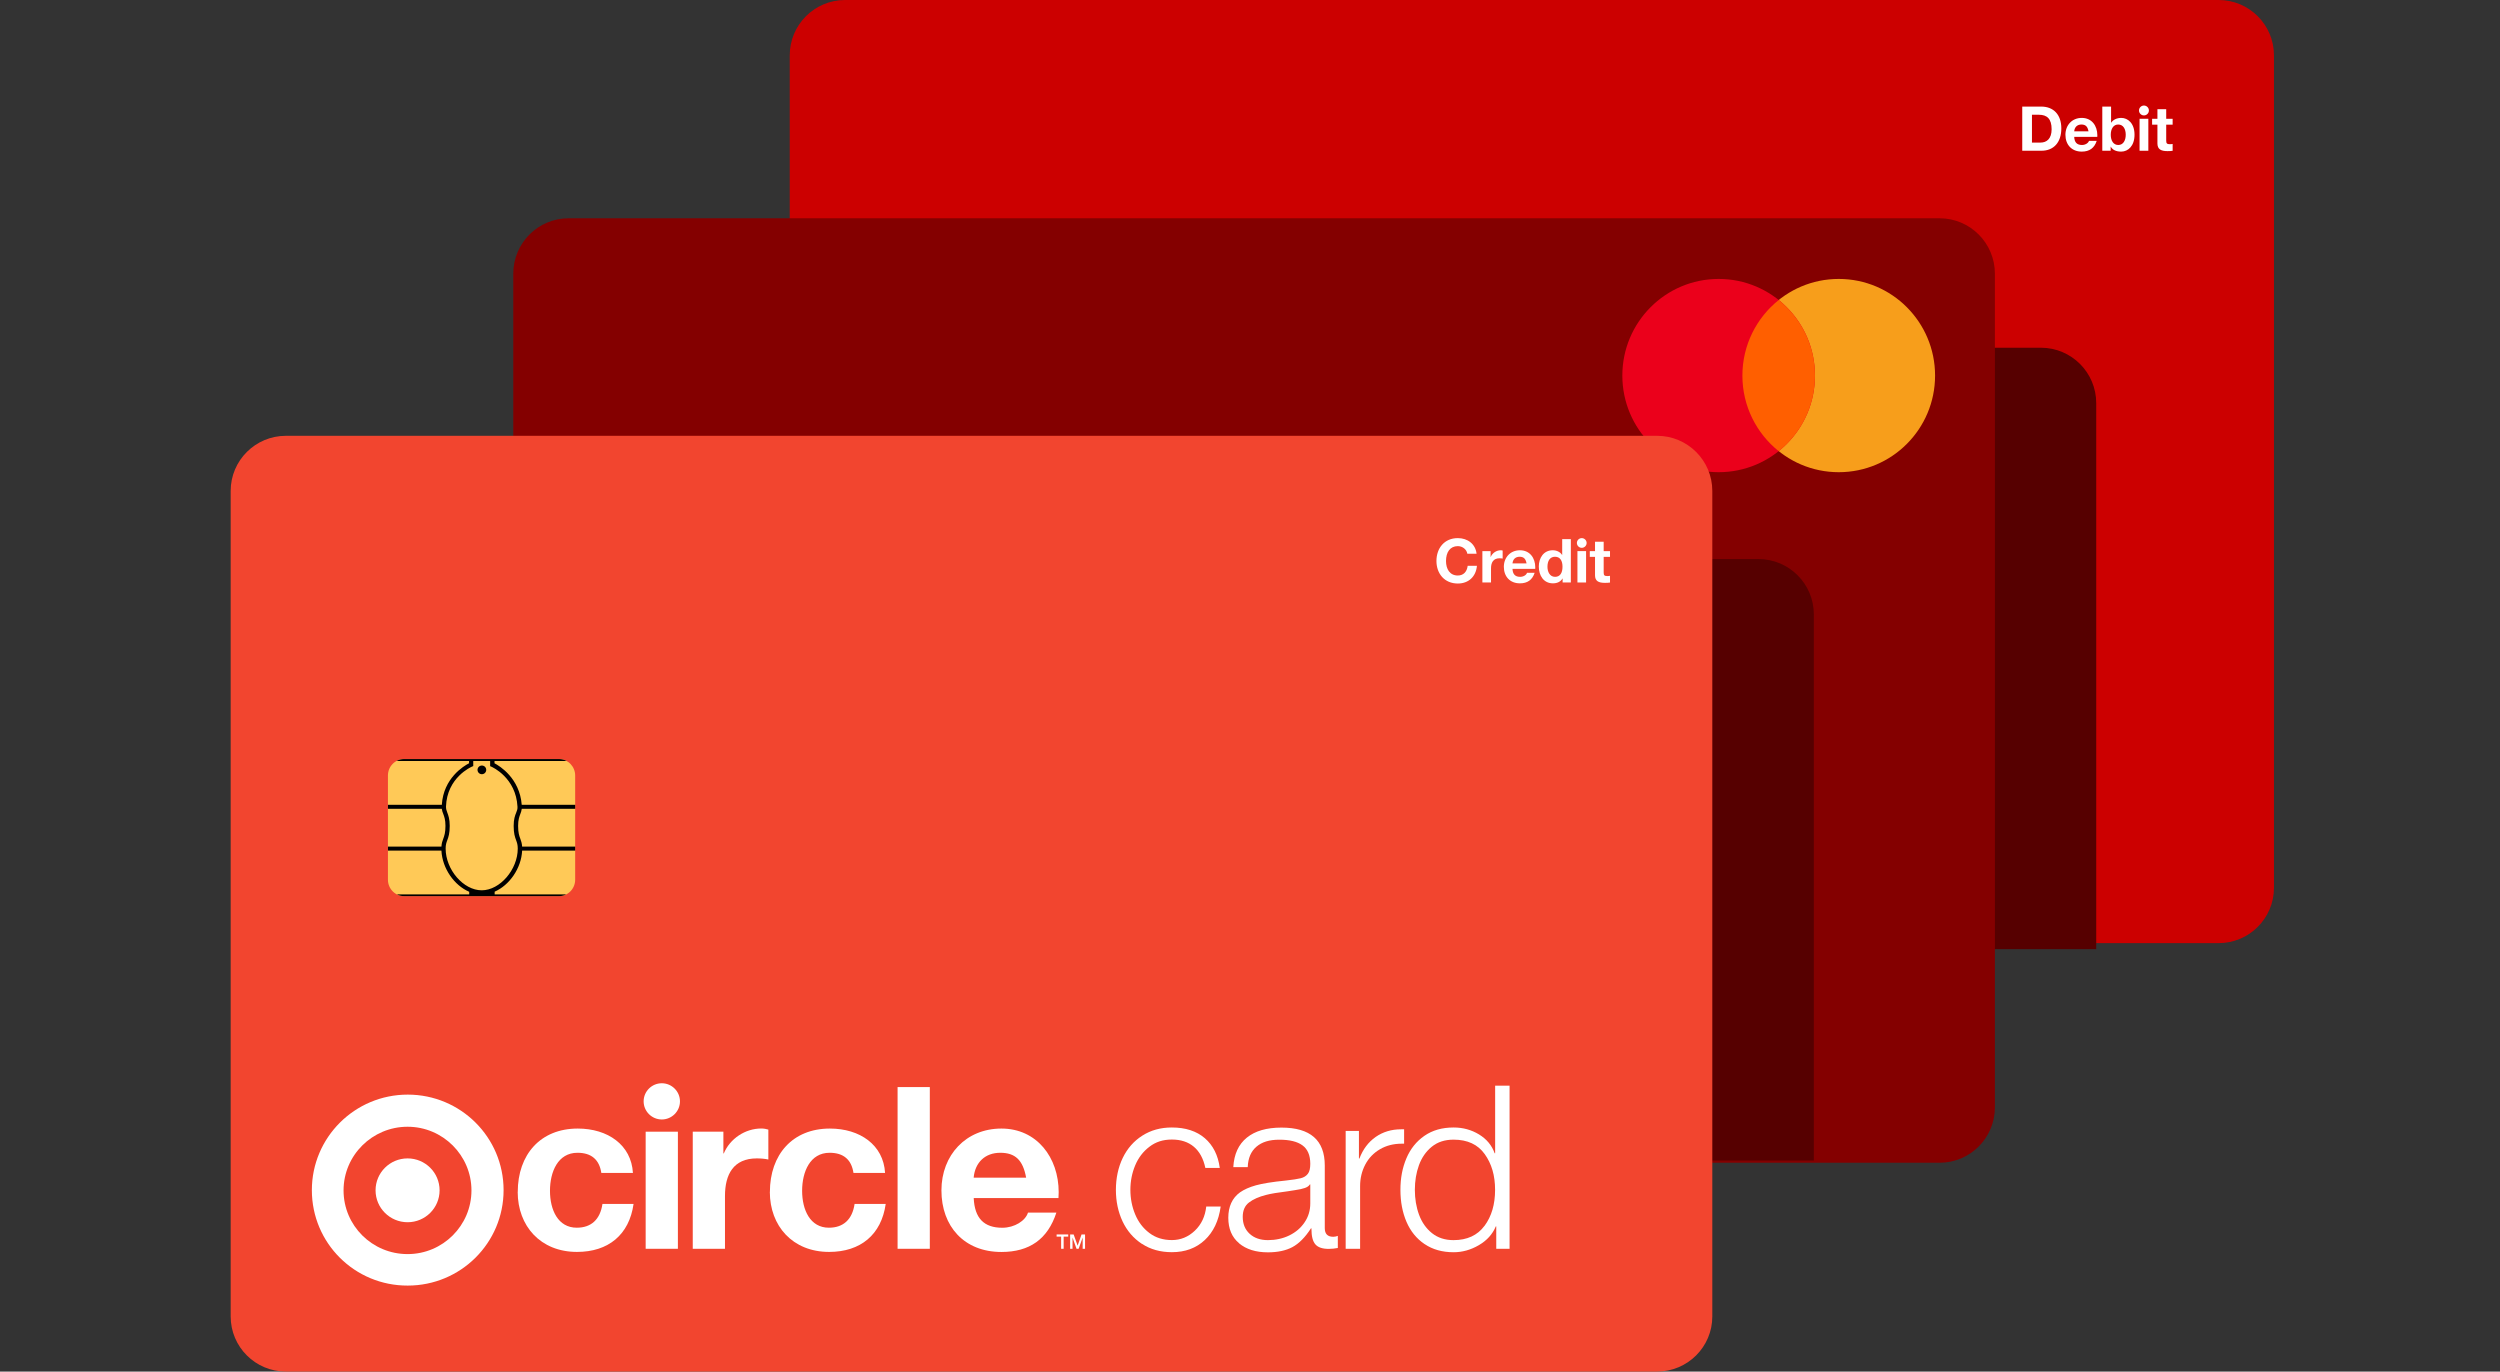 <svg width="401" height="220" viewBox="0 0 401 220" fill="none" xmlns="http://www.w3.org/2000/svg">
<rect x="0" y="0" width="401" height="220" fill="#333333" stroke="none"/>
<g clip-path="url(#clip0_5807_278848)">
<path d="M355.861 0H135.556C130.651 0 126.674 3.977 126.674 8.883V142.396C126.674 147.301 130.651 151.278 135.556 151.278H355.861C360.767 151.278 364.744 147.301 364.744 142.396V8.883C364.744 3.977 360.767 0 355.861 0Z" fill="#CC0000"/>
<path d="M195 104.156C193.471 104.156 192.226 105.401 192.226 106.93C192.226 108.452 193.471 109.705 195 109.705C196.53 109.705 197.775 108.452 197.775 106.93C197.775 105.409 196.53 104.156 195 104.156Z" fill="white"/>
<path d="M197.457 111.576H192.535V129.517H197.457V111.576Z" fill="white"/>
<path d="M161.063 120.559C161.063 117.858 158.874 115.669 156.173 115.669C153.472 115.669 151.283 117.858 151.283 120.559C151.283 123.26 153.472 125.449 156.173 125.449C158.874 125.449 161.063 123.26 161.063 120.559Z" fill="white"/>
<path d="M156.198 105.896C148.102 105.896 141.553 112.462 141.553 120.533C141.553 128.653 148.102 135.179 156.198 135.154C164.286 135.154 170.835 128.621 170.835 120.533C170.835 112.446 164.294 105.896 156.198 105.896ZM165.929 120.574C165.929 125.944 161.568 130.33 156.174 130.33C150.779 130.33 146.394 125.968 146.394 120.574C146.394 115.18 150.796 110.819 156.174 110.819C161.552 110.819 165.929 115.204 165.929 120.574Z" fill="white"/>
<path d="M173 120.811C173 115.083 176.466 111.096 182.161 111.096C186.742 111.096 190.346 113.594 190.59 117.898H185.766C185.456 115.848 184.236 114.806 182.121 114.806C179.135 114.806 177.922 117.719 177.922 120.632C177.922 123.545 179.135 126.287 182.015 126.287C184.203 126.287 185.587 125.042 185.936 122.642H190.688C190.029 127.361 186.84 129.997 182.047 129.997C176.458 129.997 172.992 126.01 172.992 120.803L173 120.811Z" fill="white"/>
<path d="M199.728 111.575H204.406V114.903H204.471C205.407 112.649 207.734 111.087 210.199 111.087C210.644 111.087 210.967 111.175 211.206 111.24C211.229 111.246 211.251 111.252 211.273 111.258V115.839C210.785 115.733 210.199 115.668 209.507 115.668C205.936 115.668 204.65 118.133 204.65 121.429V129.516H199.728V111.575Z" fill="white"/>
<path d="M220.671 111.096C214.975 111.096 211.509 115.083 211.509 120.811L211.501 120.803C211.501 126.01 214.967 129.997 220.557 129.997C225.349 129.997 228.538 127.361 229.197 122.642H224.446C224.096 125.042 222.713 126.287 220.524 126.287C217.644 126.287 216.432 123.545 216.432 120.632C216.432 117.719 217.644 114.806 220.63 114.806C222.745 114.806 223.966 115.848 224.275 117.898H229.1C228.856 113.594 225.251 111.096 220.671 111.096Z" fill="white"/>
<path d="M235.933 104.741H231.011V129.516H235.933V104.741Z" fill="white"/>
<path d="M246.87 111.096C241.459 111.096 237.708 115.156 237.708 120.567C237.708 126.083 241.182 130.005 246.87 130.005C251.174 130.005 253.948 128.028 255.266 123.968H250.93C250.547 125.221 248.879 126.295 247.008 126.295C244.201 126.295 242.777 124.83 242.639 121.747H255.584L255.616 120.844C255.616 115.539 252.28 111.096 246.87 111.096ZM246.691 114.806C248.977 114.806 250.157 115.913 250.645 118.622H242.631C242.842 116.263 244.404 114.806 246.691 114.806Z" fill="white"/>
<path d="M257.073 127.32V127.653H256.373V129.516H255.991V127.653H255.299V127.32H257.073Z" fill="white"/>
<path d="M258.512 129.036L257.902 127.32H257.365V129.516H257.731V127.824H257.739L258.341 129.516H258.659L259.269 127.824H259.277V129.516H259.643V127.32H259.106L258.512 129.036Z" fill="white"/>
<path d="M268.333 128.768C267.039 127.914 266.055 126.766 265.371 125.318C264.696 123.87 264.354 122.259 264.354 120.485C264.354 118.711 264.704 117.035 265.404 115.587C266.103 114.139 267.104 113 268.398 112.178C269.692 111.348 271.189 110.933 272.897 110.933C274.996 110.933 276.681 111.486 277.942 112.577C279.203 113.675 279.96 115.188 280.22 117.125H278.015C277.714 115.701 277.128 114.619 276.266 113.886C275.403 113.154 274.28 112.78 272.905 112.78C271.53 112.78 270.432 113.146 269.472 113.886C268.512 114.619 267.788 115.571 267.299 116.742C266.811 117.914 266.567 119.159 266.567 120.485C266.567 121.811 266.811 123.072 267.299 124.244C267.788 125.424 268.512 126.376 269.472 127.1C270.424 127.824 271.571 128.182 272.905 128.182C274.24 128.182 275.403 127.702 276.404 126.75C277.405 125.798 277.991 124.553 278.153 123.04H280.358C280.057 125.237 279.244 126.945 277.926 128.182C276.607 129.419 274.931 130.037 272.905 130.037C271.156 130.037 269.635 129.614 268.341 128.76L268.333 128.768Z" fill="white"/>
<path d="M281.521 124.756C281.521 123.072 282.115 121.738 283.303 120.875C283.93 120.436 284.743 120.07 285.736 119.793C286.729 119.517 288.25 119.264 290.3 119.061C291.35 118.947 292.107 118.825 292.579 118.711C293.042 118.597 293.408 118.369 293.661 118.044C293.921 117.718 294.043 117.206 294.043 116.506C294.043 115.196 293.644 114.252 292.855 113.675C292.066 113.089 290.886 112.804 289.324 112.804C287.762 112.804 286.663 113.162 285.825 113.87C284.987 114.586 284.54 115.627 284.491 117.002H282.286C282.4 115.017 283.092 113.512 284.353 112.487C285.614 111.462 287.371 110.949 289.641 110.949C294.051 110.949 296.256 112.885 296.256 116.758V126.351C296.256 127.238 296.687 127.677 297.55 127.677C297.786 127.677 298.014 127.628 298.25 127.539V129.394C297.786 129.484 297.314 129.532 296.85 129.532C295.89 129.532 295.215 129.296 294.816 128.833C294.417 128.369 294.222 127.588 294.222 126.489V126.384H294.149C293.262 127.759 292.318 128.719 291.317 129.256C290.317 129.793 289.064 130.061 287.575 130.061C285.728 130.061 284.263 129.597 283.165 128.678V128.662C282.066 127.742 281.521 126.441 281.521 124.756ZM293.173 125.464C293.758 124.602 294.043 123.633 294.043 122.559V119.655H293.978C293.84 119.891 293.587 120.07 293.221 120.2C292.855 120.33 292.351 120.436 291.7 120.534L290.618 120.704C289.104 120.892 287.99 121.079 287.29 121.266C286.192 121.542 285.321 121.933 284.686 122.421C284.044 122.909 283.726 123.65 283.726 124.626C283.726 125.7 284.076 126.563 284.776 127.213C285.476 127.864 286.411 128.19 287.575 128.19C288.738 128.19 289.853 127.954 290.829 127.474C291.814 126.994 292.595 126.327 293.173 125.464Z" fill="white"/>
<path d="M299.447 111.462H301.473V115.693H301.547C302.083 114.269 302.913 113.17 304.028 112.381C305.151 111.6 306.445 111.21 307.917 111.21H308.373V113.415H308.023C306.762 113.415 305.647 113.699 304.679 114.269C303.711 114.838 302.962 115.619 302.442 116.612C301.921 117.605 301.652 118.711 301.652 119.924V129.516H299.447V111.462Z" fill="white"/>
<path d="M308.737 125.391C308.119 123.943 307.81 122.308 307.81 120.493C307.81 118.679 308.111 117.108 308.721 115.66C309.331 114.212 310.243 113.065 311.471 112.21C312.7 111.356 314.181 110.933 315.938 110.933C317.362 110.933 318.656 111.291 319.819 111.999C320.983 112.715 321.78 113.675 322.203 114.887H322.276V104.53H324.481V129.516H322.447V126.091H322.374C321.886 127.279 321.023 128.239 319.787 128.963C318.55 129.687 317.264 130.045 315.938 130.045C314.213 130.045 312.732 129.63 311.512 128.8H311.504C310.275 127.97 309.356 126.831 308.737 125.391ZM322.268 120.493C322.268 118.28 321.739 116.498 320.69 115.017C319.64 113.537 318.054 112.796 315.93 112.796C314.596 112.796 313.489 113.154 312.602 113.878C311.715 114.602 311.064 115.546 310.641 116.71C310.218 117.873 310.015 119.134 310.015 120.493C310.015 121.852 310.226 123.146 310.658 124.309C311.089 125.473 311.748 126.416 312.635 127.124C313.522 127.832 314.62 128.19 315.922 128.19C317.997 128.19 319.575 127.458 320.649 126.001H320.657C321.731 124.545 322.268 122.706 322.268 120.493Z" fill="white"/>
<path d="M180.283 50.155H156.679C154.518 50.155 152.766 51.907 152.766 54.068V69.98C152.766 72.141 154.518 73.893 156.679 73.893H180.283C182.444 73.893 184.196 72.141 184.196 69.98V54.068C184.196 51.907 182.444 50.155 180.283 50.155Z" fill="#FFC957"/>
<path d="M180.283 50.157C181.094 50.158 181.847 50.404 182.472 50.826H170.61V51.21C171.491 51.673 174.817 53.719 175.169 58.182H184.196V58.851H175.177C175.14 59.186 175.04 59.456 174.93 59.742C174.762 60.199 174.565 60.7 174.564 61.719C174.564 62.875 174.747 63.392 174.93 63.879C175.059 64.242 175.199 64.627 175.237 65.203H184.196V65.872H175.24C175.095 68.88 173.1 71.703 170.624 72.782V73.231H182.465C181.842 73.65 181.091 73.896 180.283 73.896H156.679C155.871 73.896 155.12 73.65 154.496 73.231H166.365V72.794C163.877 71.723 161.869 68.891 161.723 65.872H152.766V65.204H161.725C161.76 64.631 161.891 64.255 162.033 63.879C162.216 63.377 162.398 62.859 162.398 61.719C162.398 60.685 162.2 60.183 162.033 59.727C161.923 59.452 161.823 59.185 161.786 58.851H152.766V58.182H161.789C162.071 53.705 165.457 51.673 166.353 51.21V50.826H154.489C155.114 50.404 155.868 50.157 156.679 50.157H180.283ZM167.052 51.682L166.839 51.774C166.668 51.851 162.657 53.616 162.489 58.48C162.489 58.875 162.565 59.134 162.702 59.484C162.885 59.97 163.113 60.564 163.113 61.735C163.113 63.012 162.9 63.606 162.702 64.138C162.55 64.548 162.429 64.898 162.429 65.536C162.429 69.08 165.409 72.548 168.466 72.548C171.523 72.548 174.504 69.065 174.504 65.536C174.504 64.898 174.382 64.548 174.23 64.138C174.033 63.606 173.819 62.997 173.819 61.735C173.819 60.579 174.047 59.986 174.245 59.499C174.382 59.15 174.488 58.891 174.458 58.495C174.2 53.632 170.265 51.866 170.094 51.788L169.881 51.697V50.826H167.052V51.682ZM168.493 51.59C168.896 51.59 169.222 51.917 169.223 52.32C169.223 52.722 168.896 53.05 168.493 53.05C168.09 53.05 167.763 52.723 167.763 52.32C167.763 51.917 168.09 51.59 168.493 51.59Z" fill="black"/>
<path d="M343.889 18.515C343.453 18.515 343.096 18.158 343.096 17.722C343.096 17.285 343.453 16.928 343.889 16.928C344.326 16.928 344.683 17.285 344.683 17.722C344.683 18.158 344.326 18.515 343.889 18.515Z" fill="white"/>
<path d="M343.185 24.179V19.051H344.594V24.179H343.185Z" fill="white"/>
<path d="M347.658 24.239C346.577 24.239 346.051 23.911 346.051 22.999V19.993H345.198V19.051H346.051V17.513H347.46V19.051H348.491V19.993H347.46V22.532C347.46 23.009 347.579 23.128 348.055 23.128C348.213 23.128 348.372 23.118 348.491 23.088V24.189C348.253 24.229 347.936 24.239 347.658 24.239Z" fill="white"/>
<path d="M338.567 23.524C338.845 24.04 339.42 24.318 340.244 24.318C341.355 24.318 342.377 23.405 342.377 21.61C342.377 19.745 341.285 18.912 340.254 18.912C339.53 18.912 338.944 19.209 338.637 19.676H338.617V17.096H337.208V24.179H338.548V23.524H338.567ZM340.968 21.62C340.968 22.532 340.561 23.257 339.768 23.257C338.994 23.257 338.567 22.562 338.567 21.62C338.567 20.677 338.984 19.973 339.758 19.973C340.581 19.973 340.968 20.707 340.968 21.62Z" fill="white"/>
<path d="M333.913 24.318C332.286 24.318 331.294 23.197 331.294 21.62C331.294 20.072 332.366 18.912 333.913 18.912C335.53 18.912 336.413 20.181 336.413 21.699L336.403 21.957H332.703C332.743 22.84 333.149 23.256 333.953 23.256C334.489 23.256 334.965 22.949 335.074 22.592H336.314C335.937 23.752 335.143 24.318 333.913 24.318ZM332.703 21.064H334.994C334.856 20.291 334.518 19.973 333.864 19.973C333.179 19.973 332.763 20.39 332.703 21.064Z" fill="white"/>
<path d="M324.368 17.096V24.179H327.443C329.427 24.179 330.637 22.83 330.637 20.598C330.637 18.366 329.368 17.096 327.404 17.096H324.368ZM327.304 22.87H325.926V18.406H327.037C328.336 18.406 329.08 19.051 329.08 20.737C329.08 22.265 328.276 22.87 327.304 22.87Z" fill="white"/>
<path d="M327.352 55.774C332.257 55.774 336.234 59.751 336.234 64.657V152.245H125.889C120.983 152.245 117.006 148.268 117.006 143.362V55.774H327.352Z" fill="#560000"/>
<path d="M311.115 35.012H91.195C86.298 35.012 82.328 38.995 82.328 43.907V177.609C82.328 182.521 86.298 186.504 91.195 186.504H311.115C316.012 186.504 319.982 182.521 319.982 177.609V43.907C319.982 38.995 316.012 35.012 311.115 35.012Z" fill="#840000"/>
<path d="M111.786 141.066C119.865 141.066 126.394 147.623 126.394 155.719C126.394 163.816 119.857 170.356 111.786 170.356C103.707 170.38 97.171 163.848 97.171 155.719C97.171 147.639 103.707 141.066 111.786 141.066ZM111.762 145.994C106.395 145.994 102.002 150.36 102.002 155.76C102.002 161.161 106.379 165.526 111.762 165.526C117.145 165.526 121.497 161.136 121.497 155.76C121.497 150.385 117.129 145.994 111.762 145.994ZM111.764 150.848C114.459 150.849 116.643 153.04 116.644 155.744C116.644 158.448 114.459 160.639 111.764 160.639C109.068 160.639 106.884 158.448 106.884 155.744C106.884 153.04 109.068 150.848 111.764 150.848Z" fill="#F2452F"/>
<path d="M150.512 139.314C148.985 139.314 147.743 140.561 147.743 142.092C147.743 143.615 148.985 144.87 150.512 144.87C152.038 144.87 153.28 143.615 153.28 142.092C153.28 140.569 152.038 139.314 150.512 139.314Z" fill="white"/>
<path d="M152.964 146.743H148.051V164.703H152.964V146.743Z" fill="white"/>
<path d="M137.701 146.262C132.017 146.262 128.558 150.254 128.558 155.988L128.55 155.98C128.55 161.193 132.009 165.184 137.587 165.184C142.369 165.184 145.552 162.545 146.21 157.821H141.468C141.119 160.224 139.739 161.47 137.555 161.47C134.68 161.47 133.47 158.725 133.47 155.809C133.47 152.893 134.68 149.977 137.66 149.977C139.771 149.977 140.989 151.019 141.298 153.072H146.113C145.869 148.763 142.272 146.262 137.701 146.262Z" fill="white"/>
<path d="M155.231 146.742H159.899V150.074H159.964C160.898 147.817 163.22 146.254 165.681 146.254C166.125 146.254 166.447 146.342 166.685 146.406L166.752 146.425V151.01C166.265 150.904 165.681 150.839 164.99 150.839C161.426 150.839 160.143 153.307 160.143 156.606V164.703H155.231V146.742Z" fill="white"/>
<path d="M176.132 146.263C170.449 146.263 166.99 150.254 166.99 155.988L166.982 155.98C166.982 161.193 170.44 165.184 176.019 165.184C180.801 165.184 183.984 162.545 184.642 157.821H179.9C179.551 160.224 178.17 161.47 175.986 161.47C173.112 161.47 171.902 158.725 171.902 155.809C171.902 152.893 173.112 149.977 176.092 149.977C178.203 149.977 179.421 151.019 179.729 153.072H184.544C184.301 148.763 180.704 146.263 176.132 146.263Z" fill="white"/>
<path d="M191.365 139.901H186.452V164.703H191.365V139.901Z" fill="white"/>
<path d="M202.27 146.263C196.87 146.263 193.127 150.327 193.127 155.744C193.127 161.266 196.594 165.192 202.27 165.192C206.565 165.192 209.334 163.213 210.649 159.148H206.322C205.94 160.403 204.276 161.478 202.408 161.478C199.607 161.478 198.186 160.012 198.048 156.925H210.966L210.999 156.021C210.999 150.71 207.67 146.263 202.27 146.263ZM202.091 149.977C204.373 149.977 205.55 151.085 206.037 153.797H198.04C198.251 151.435 199.81 149.977 202.091 149.977Z" fill="white"/>
<path d="M212.458 162.504V162.837H211.76V164.703H211.378V162.837H210.688V162.504H212.458Z" fill="white"/>
<path d="M213.896 164.222L213.287 162.504H212.751V164.703H213.116V163.009H213.124L213.725 164.703H214.042L214.651 163.009H214.659V164.703H215.024V162.504H214.488L213.896 164.222Z" fill="white"/>
<path d="M223.696 163.954C222.405 163.099 221.422 161.95 220.74 160.5C220.066 159.051 219.725 157.438 219.725 155.662C219.725 153.886 220.074 152.209 220.772 150.759C221.471 149.309 222.469 148.168 223.761 147.346C225.052 146.515 226.546 146.1 228.251 146.1C230.346 146.1 232.026 146.653 233.285 147.745C234.543 148.845 235.299 150.36 235.558 152.298H233.358C233.058 150.873 232.473 149.789 231.612 149.056C230.752 148.323 229.631 147.949 228.259 147.949C226.887 147.949 225.79 148.315 224.832 149.056C223.874 149.789 223.152 150.742 222.664 151.915C222.177 153.088 221.934 154.334 221.934 155.662C221.934 156.99 222.177 158.252 222.664 159.425C223.152 160.606 223.874 161.559 224.832 162.284C225.782 163.009 226.927 163.368 228.259 163.368C229.59 163.368 230.752 162.887 231.75 161.934C232.749 160.981 233.334 159.735 233.496 158.22H235.696C235.396 160.419 234.584 162.129 233.269 163.368C231.953 164.606 230.281 165.225 228.259 165.225C226.513 165.225 224.995 164.801 223.704 163.946L223.696 163.954Z" fill="white"/>
<path d="M236.856 159.951C236.856 161.637 237.4 162.941 238.496 163.861V163.877C239.592 164.798 241.054 165.262 242.897 165.262C244.383 165.262 245.633 164.993 246.632 164.456C247.631 163.918 248.572 162.957 249.458 161.58H249.531V161.686C249.531 162.786 249.725 163.568 250.123 164.032C250.521 164.496 251.195 164.732 252.153 164.732C252.616 164.732 253.087 164.684 253.55 164.594V162.737C253.314 162.826 253.087 162.875 252.852 162.875C251.991 162.875 251.56 162.436 251.56 161.548V151.944C251.56 148.067 249.36 146.129 244.959 146.129C242.694 146.129 240.94 146.642 239.681 147.668C238.423 148.694 237.733 150.201 237.619 152.189H239.819C239.868 150.812 240.315 149.77 241.151 149.053C241.987 148.344 243.084 147.986 244.643 147.986C246.202 147.986 247.379 148.271 248.166 148.857C248.954 149.436 249.352 150.38 249.352 151.692C249.352 152.392 249.23 152.906 248.97 153.231C248.719 153.557 248.353 153.785 247.89 153.899C247.419 154.013 246.664 154.135 245.617 154.249C243.571 154.453 242.052 154.706 241.062 154.983C240.071 155.26 239.259 155.626 238.634 156.066C237.449 156.929 236.856 158.265 236.856 159.951ZM248.483 160.66C247.907 161.523 247.127 162.191 246.145 162.672C245.17 163.152 244.058 163.389 242.897 163.389C241.736 163.389 240.802 163.063 240.104 162.411C239.405 161.759 239.056 160.896 239.056 159.821C239.056 158.843 239.373 158.102 240.014 157.613C240.648 157.125 241.517 156.734 242.613 156.457C243.311 156.27 244.423 156.082 245.934 155.895L247.013 155.724C247.663 155.626 248.166 155.52 248.532 155.39C248.897 155.26 249.149 155.08 249.287 154.844H249.352V157.752C249.352 158.827 249.068 159.796 248.483 160.66Z" fill="white"/>
<path d="M254.746 146.63H256.767V150.865H256.84C257.376 149.44 258.205 148.34 259.317 147.55C260.438 146.768 261.729 146.377 263.198 146.377H263.653V148.585H263.304C262.045 148.585 260.933 148.87 259.967 149.44C259 150.01 258.253 150.792 257.734 151.786C257.214 152.779 256.946 153.887 256.946 155.101V164.704H254.746V146.63Z" fill="white"/>
<path d="M264.017 160.574C264.634 162.015 265.551 163.156 266.777 163.987H266.785C268.003 164.817 269.481 165.233 271.202 165.233C272.526 165.233 273.809 164.874 275.043 164.15C276.277 163.425 277.138 162.463 277.625 161.274H277.698V164.703H279.728V139.689H277.528V150.058H277.455C277.032 148.845 276.237 147.883 275.076 147.167C273.914 146.458 272.623 146.1 271.202 146.1C269.449 146.1 267.971 146.523 266.745 147.378C265.519 148.234 264.609 149.382 264 150.832C263.391 152.282 263.091 153.854 263.091 155.67C263.091 157.487 263.399 159.124 264.017 160.574ZM277.52 155.67C277.52 157.886 276.984 159.727 275.912 161.185H275.904C274.832 162.643 273.257 163.376 271.186 163.376C269.887 163.376 268.791 163.017 267.906 162.309C267.021 161.6 266.363 160.655 265.933 159.49C265.502 158.326 265.291 157.031 265.291 155.67C265.291 154.31 265.494 153.047 265.917 151.883C266.339 150.718 266.988 149.773 267.873 149.048C268.758 148.323 269.863 147.965 271.194 147.965C273.314 147.965 274.897 148.706 275.944 150.188C276.992 151.671 277.52 153.455 277.52 155.67Z" fill="white"/>
<path d="M281.059 58.378C279.013 58.378 277.765 56.858 277.765 54.897C277.765 52.916 278.985 51.358 281.059 51.358C282.56 51.358 283.78 52.259 283.949 53.77H282.523C282.42 53.113 281.791 52.597 281.059 52.597C279.858 52.597 279.238 53.545 279.238 54.897C279.238 56.154 279.829 57.139 281.059 57.139C281.903 57.139 282.457 56.595 282.579 55.638H284.006C283.855 57.327 282.701 58.378 281.059 58.378ZM284.843 58.219V53.367H286.11V54.268H286.129C286.382 53.658 287.011 53.235 287.677 53.235C287.808 53.235 287.902 53.264 287.968 53.282V54.521C287.837 54.493 287.677 54.474 287.489 54.474C286.523 54.474 286.176 55.141 286.176 56.032V58.219H284.843ZM290.632 58.35C289.093 58.35 288.154 57.29 288.154 55.797C288.154 54.333 289.168 53.235 290.632 53.235C292.162 53.235 292.997 54.437 292.997 55.873L292.988 56.117H289.487C289.525 56.952 289.909 57.346 290.67 57.346C291.176 57.346 291.627 57.055 291.73 56.717H292.903C292.546 57.815 291.796 58.35 290.632 58.35ZM289.487 55.272H291.655C291.524 54.54 291.204 54.24 290.585 54.24C289.938 54.24 289.543 54.634 289.487 55.272ZM295.721 58.35C294.275 58.35 293.543 57.13 293.543 55.751C293.543 54.408 294.294 53.235 295.692 53.235C296.274 53.235 296.837 53.489 297.128 53.958H297.147V51.518H298.48V58.219H297.213V57.599H297.194C296.903 58.097 296.387 58.35 295.721 58.35ZM296.049 57.346C296.809 57.346 297.194 56.755 297.194 55.779C297.194 54.897 296.856 54.24 296.04 54.24C295.28 54.24 294.876 54.85 294.876 55.788C294.876 56.558 295.233 57.346 296.049 57.346ZM300.163 52.86C299.75 52.86 299.412 52.522 299.412 52.109C299.412 51.696 299.75 51.358 300.163 51.358C300.576 51.358 300.913 51.696 300.913 52.109C300.913 52.522 300.576 52.86 300.163 52.86ZM299.496 58.219V53.367H300.829V58.219H299.496ZM303.727 58.275C302.704 58.275 302.207 57.965 302.207 57.102V54.258H301.4V53.367H302.207V51.912H303.539V53.367H304.516V54.258H303.539V56.661C303.539 57.111 303.652 57.224 304.103 57.224C304.253 57.224 304.403 57.215 304.516 57.186V58.228C304.29 58.266 303.99 58.275 303.727 58.275Z" fill="#840000"/>
<ellipse cx="294.935" cy="60.241" rx="15.451" ry="15.5" fill="#F79E1B"/>
<ellipse cx="275.674" cy="60.241" rx="15.451" ry="15.5" fill="#EB001B"/>
<path d="M285.302 48.127C288.849 50.967 291.122 55.341 291.122 60.248C291.122 65.154 288.849 69.528 285.302 72.368C281.755 69.528 279.481 65.154 279.481 60.248C279.481 55.341 281.755 50.967 285.302 48.127Z" fill="#FF5F00"/>
<path d="M282.058 89.674C286.963 89.674 290.939 93.651 290.939 98.556V186.144H80.596C75.69 186.144 71.713 182.167 71.713 177.261V89.674H282.058Z" fill="#560000"/>
<path d="M265.787 69.903H45.867C40.97 69.903 37 73.86 37 78.742V211.161C37 216.043 40.97 220.001 45.867 220.001H265.787C270.684 220.001 274.654 216.043 274.654 211.161V78.742C274.654 73.86 270.684 69.903 265.787 69.903Z" fill="#F2452F"/>
<path d="M106.153 173.754C104.547 173.754 103.239 175.057 103.239 176.659C103.239 178.252 104.547 179.564 106.153 179.564C107.759 179.564 109.067 178.252 109.067 176.659C109.067 175.066 107.759 173.754 106.153 173.754Z" fill="white"/>
<path d="M108.733 181.523H103.564V200.305H108.733V181.523Z" fill="white"/>
<path d="M70.511 190.927C70.511 188.099 68.213 185.808 65.376 185.808C62.539 185.808 60.24 188.099 60.24 190.927C60.24 193.755 62.539 196.046 65.376 196.046C68.213 196.046 70.511 193.755 70.511 190.927Z" fill="white"/>
<path d="M65.402 175.576C56.9 175.576 50.022 182.45 50.022 190.9C50.022 199.402 56.9 206.233 65.402 206.208C73.896 206.208 80.775 199.367 80.775 190.9C80.775 182.433 73.905 175.576 65.402 175.576ZM75.622 190.943C75.622 196.565 71.042 201.156 65.377 201.156C59.711 201.156 55.106 196.591 55.106 190.943C55.106 185.295 59.728 180.73 65.377 180.73C71.025 180.73 75.622 185.321 75.622 190.943Z" fill="white"/>
<path d="M83.048 191.191C83.048 185.194 86.688 181.02 92.669 181.02C97.48 181.02 101.265 183.635 101.522 188.142H96.455C96.13 185.995 94.848 184.905 92.626 184.905C89.49 184.905 88.217 187.954 88.217 191.004C88.217 194.053 89.49 196.924 92.515 196.924C94.814 196.924 96.267 195.621 96.634 193.108H101.624C100.932 198.048 97.582 200.808 92.55 200.808C86.679 200.808 83.039 196.634 83.039 191.183L83.048 191.191Z" fill="white"/>
<path d="M111.118 181.522H116.031V185.006H116.099C117.082 182.646 119.526 181.011 122.115 181.011C122.582 181.011 122.922 181.103 123.172 181.171C123.197 181.177 123.22 181.184 123.243 181.19V185.986C122.73 185.875 122.115 185.807 121.389 185.807C117.638 185.807 116.287 188.388 116.287 191.838V200.305H111.118V181.522Z" fill="white"/>
<path d="M133.112 181.02C127.131 181.02 123.491 185.194 123.491 191.191L123.482 191.182C123.482 196.634 127.122 200.808 132.993 200.808C138.026 200.808 141.375 198.048 142.068 193.108H137.077C136.71 195.62 135.257 196.924 132.959 196.924C129.934 196.924 128.661 194.053 128.661 191.004C128.661 187.954 129.934 184.905 133.07 184.905C135.291 184.905 136.573 185.995 136.898 188.141H141.965C141.709 183.635 137.923 181.02 133.112 181.02Z" fill="white"/>
<path d="M149.142 174.367H143.972V200.305H149.142V174.367Z" fill="white"/>
<path d="M160.627 181.02C154.945 181.02 151.006 185.271 151.006 190.936C151.006 196.711 154.654 200.817 160.627 200.817C165.148 200.817 168.061 198.747 169.446 194.496H164.891C164.49 195.808 162.738 196.932 160.772 196.932C157.824 196.932 156.329 195.399 156.184 192.171H169.779L169.813 191.225C169.813 185.671 166.31 181.02 160.627 181.02ZM160.439 184.905C162.84 184.905 164.079 186.063 164.592 188.9H156.175C156.397 186.429 158.038 184.905 160.439 184.905Z" fill="white"/>
<path d="M171.343 198.005V198.354H170.608V200.305H170.206V198.354H169.48V198.005H171.343Z" fill="white"/>
<path d="M172.854 199.802L172.213 198.005H171.649V200.305H172.034V198.533H172.043L172.675 200.305H173.008L173.649 198.533H173.658V200.305H174.042V198.005H173.478L172.854 199.802Z" fill="white"/>
<path d="M183.168 199.521C181.809 198.627 180.776 197.426 180.058 195.91C179.349 194.393 178.99 192.707 178.99 190.85C178.99 188.993 179.357 187.238 180.092 185.722C180.827 184.206 181.878 183.013 183.236 182.153C184.595 181.284 186.167 180.849 187.962 180.849C190.166 180.849 191.935 181.429 193.26 182.57C194.584 183.72 195.379 185.304 195.652 187.332H193.337C193.02 185.841 192.405 184.708 191.499 183.942C190.594 183.175 189.414 182.783 187.97 182.783C186.526 182.783 185.373 183.166 184.364 183.942C183.356 184.708 182.596 185.705 182.083 186.931C181.57 188.158 181.314 189.461 181.314 190.85C181.314 192.238 181.57 193.559 182.083 194.785C182.596 196.02 183.356 197.017 184.364 197.775C185.364 198.533 186.569 198.908 187.97 198.908C189.372 198.908 190.594 198.405 191.645 197.409C192.696 196.412 193.311 195.109 193.482 193.524H195.798C195.481 195.824 194.627 197.613 193.243 198.908C191.858 200.203 190.098 200.85 187.97 200.85C186.133 200.85 184.535 200.407 183.177 199.513L183.168 199.521Z" fill="white"/>
<path d="M197.019 195.322C197.019 193.558 197.643 192.161 198.89 191.258C199.548 190.798 200.403 190.415 201.445 190.125C202.488 189.836 204.086 189.572 206.239 189.359C207.341 189.24 208.136 189.112 208.631 188.992C209.119 188.873 209.503 188.635 209.768 188.294C210.041 187.953 210.17 187.417 210.17 186.684C210.17 185.313 209.751 184.325 208.922 183.72C208.093 183.106 206.854 182.808 205.213 182.808C203.573 182.808 202.419 183.183 201.539 183.924C200.659 184.674 200.189 185.764 200.138 187.204H197.822C197.942 185.125 198.668 183.549 199.993 182.476C201.317 181.403 203.163 180.866 205.547 180.866C210.178 180.866 212.494 182.893 212.494 186.948V196.991C212.494 197.92 212.947 198.38 213.852 198.38C214.1 198.38 214.339 198.328 214.587 198.235V200.177C214.1 200.271 213.605 200.322 213.118 200.322C212.109 200.322 211.4 200.075 210.981 199.589C210.563 199.104 210.357 198.286 210.357 197.136V197.025H210.281C209.349 198.465 208.358 199.47 207.307 200.032C206.256 200.594 204.94 200.875 203.376 200.875C201.437 200.875 199.899 200.39 198.745 199.427V199.41C197.591 198.448 197.019 197.085 197.019 195.322ZM209.255 196.063C209.87 195.16 210.17 194.146 210.17 193.022V189.981H210.101C209.956 190.228 209.691 190.415 209.306 190.551C208.922 190.688 208.392 190.798 207.709 190.901L206.572 191.079C204.983 191.275 203.812 191.471 203.077 191.667C201.924 191.957 201.009 192.366 200.343 192.877C199.668 193.388 199.335 194.163 199.335 195.185C199.335 196.31 199.702 197.213 200.437 197.894C201.172 198.575 202.154 198.916 203.376 198.916C204.598 198.916 205.769 198.669 206.794 198.167C207.828 197.664 208.649 196.966 209.255 196.063Z" fill="white"/>
<path d="M215.845 181.403H217.973V185.833H218.05C218.614 184.342 219.485 183.192 220.656 182.366C221.835 181.548 223.194 181.139 224.74 181.139H225.219V183.447H224.852C223.527 183.447 222.356 183.746 221.34 184.342C220.323 184.938 219.537 185.756 218.99 186.795C218.443 187.834 218.161 188.993 218.161 190.262V200.305H215.845V181.403Z" fill="white"/>
<path d="M225.602 195.986C224.952 194.47 224.628 192.758 224.628 190.858C224.628 188.959 224.944 187.315 225.585 185.798C226.226 184.282 227.183 183.081 228.473 182.187C229.763 181.292 231.318 180.849 233.164 180.849C234.659 180.849 236.018 181.224 237.24 181.965C238.462 182.715 239.299 183.72 239.744 184.989H239.821V174.146H242.136V200.305H240V196.719H239.923C239.41 197.962 238.505 198.968 237.206 199.726C235.907 200.484 234.557 200.859 233.164 200.859C231.353 200.859 229.797 200.424 228.516 199.555H228.507C227.217 198.687 226.251 197.494 225.602 195.986ZM239.812 190.858C239.812 188.541 239.257 186.676 238.154 185.126C237.052 183.575 235.386 182.8 233.156 182.8C231.754 182.8 230.592 183.175 229.661 183.933C228.729 184.691 228.046 185.679 227.601 186.897C227.157 188.115 226.943 189.436 226.943 190.858C226.943 192.281 227.166 193.635 227.618 194.853C228.071 196.071 228.763 197.06 229.695 197.801C230.626 198.542 231.78 198.917 233.147 198.917C235.326 198.917 236.984 198.15 238.112 196.625H238.12C239.248 195.1 239.812 193.175 239.812 190.858Z" fill="white"/>
<path d="M230.406 89.985C230.406 92.019 231.705 93.597 233.834 93.597C235.543 93.597 236.745 92.506 236.901 90.754H235.417C235.29 91.747 234.713 92.312 233.834 92.312C232.555 92.312 231.94 91.289 231.94 89.985C231.94 88.583 232.584 87.599 233.834 87.599C234.596 87.599 235.25 88.135 235.358 88.816H236.842C236.667 87.249 235.397 86.314 233.834 86.314C231.676 86.314 230.406 87.93 230.406 89.985Z" fill="white"/>
<path d="M252.933 87.093C252.933 87.522 253.284 87.872 253.714 87.872C254.144 87.872 254.495 87.522 254.495 87.093C254.495 86.665 254.144 86.314 253.714 86.314C253.284 86.314 252.933 86.665 252.933 87.093Z" fill="white"/>
<path d="M253.021 88.398V93.431H254.407V88.398H253.021Z" fill="white"/>
<path d="M255.842 92.273C255.842 93.168 256.36 93.49 257.425 93.49C257.698 93.49 258.011 93.48 258.245 93.441V92.36C258.128 92.389 257.971 92.399 257.815 92.399C257.346 92.399 257.229 92.282 257.229 91.815V89.323H258.245V88.398H257.229V86.889H255.842V88.398H255.002V89.323H255.842V92.273Z" fill="white"/>
<path d="M249.091 93.568C247.587 93.568 246.825 92.302 246.825 90.871C246.825 89.478 247.607 88.261 249.062 88.261C249.667 88.261 250.253 88.524 250.556 89.011H250.576V86.48H251.963V93.431H250.644V92.789H250.625C250.322 93.305 249.785 93.568 249.091 93.568ZM249.433 92.526C250.224 92.526 250.625 91.912 250.625 90.9C250.625 89.985 250.273 89.303 249.423 89.303C248.632 89.303 248.212 89.936 248.212 90.91C248.212 91.708 248.583 92.526 249.433 92.526Z" fill="white"/>
<path d="M241.217 90.92C241.217 92.468 242.194 93.568 243.796 93.568C245.007 93.568 245.788 93.013 246.159 91.874H244.938C244.831 92.224 244.362 92.526 243.835 92.526C243.044 92.526 242.643 92.117 242.604 91.251H246.247L246.257 90.998C246.257 89.508 245.388 88.262 243.796 88.262C242.272 88.262 241.217 89.401 241.217 90.92ZM244.86 90.374H242.604C242.663 89.712 243.073 89.303 243.747 89.303C244.391 89.303 244.723 89.615 244.86 90.374Z" fill="white"/>
<path d="M237.773 93.432V88.398H239.091V89.333H239.111C239.374 88.7 240.029 88.262 240.722 88.262C240.854 88.262 240.95 88.289 241.018 88.308L241.025 88.31V89.596C240.888 89.566 240.722 89.547 240.527 89.547C239.521 89.547 239.159 90.238 239.159 91.163V93.432H237.773Z" fill="white"/>
<path d="M64.82 121.752C63.387 121.752 62.224 122.93 62.224 124.395V141.1C62.224 142.557 63.387 143.744 64.82 143.744H89.662C91.095 143.744 92.258 142.557 92.258 141.1V124.395C92.258 122.939 91.095 121.752 89.662 121.752H64.82Z" fill="#FFC957"/>
<path d="M89.663 121.752C90.103 121.752 90.517 121.864 90.88 122.061H79.318V122.428C80.163 122.871 83.352 124.828 83.686 129.095H92.259V129.734H83.691C83.656 130.05 83.559 130.305 83.455 130.576C83.295 131.012 83.106 131.491 83.106 132.464C83.106 133.567 83.28 134.062 83.455 134.526C83.58 134.874 83.715 135.244 83.751 135.8H92.259V136.438H83.752C83.609 139.303 81.706 141.99 79.342 143.024V143.457H90.832C90.48 143.638 90.084 143.743 89.663 143.743H64.819C64.398 143.743 64.002 143.638 63.65 143.457H75.263V143.044C72.876 142.025 70.948 139.322 70.805 136.438H62.227V135.8H70.805C70.838 135.248 70.964 134.887 71.102 134.526C71.276 134.047 71.451 133.553 71.451 132.464C71.451 131.476 71.262 130.997 71.102 130.561C70.997 130.301 70.901 130.049 70.865 129.734H62.227V129.095H70.867C71.133 124.814 74.379 122.871 75.238 122.428V122.061H63.599C63.963 121.864 64.378 121.752 64.819 121.752H89.663ZM75.909 122.879L75.705 122.966C75.545 123.038 71.698 124.724 71.538 129.371C71.538 129.748 71.611 129.995 71.742 130.329C71.917 130.794 72.136 131.36 72.136 132.478C72.136 133.698 71.932 134.265 71.742 134.773C71.597 135.165 71.481 135.499 71.481 136.109C71.481 139.493 74.335 142.804 77.264 142.804C80.192 142.804 83.048 139.478 83.048 136.109C83.048 135.499 82.931 135.165 82.785 134.773C82.596 134.265 82.392 133.684 82.392 132.478C82.392 131.375 82.61 130.808 82.8 130.344C82.931 130.01 83.033 129.763 83.004 129.385C82.756 124.738 78.983 123.053 78.822 122.98L78.619 122.893V122.061H75.909V122.879ZM77.292 122.791C77.678 122.791 77.991 123.102 77.991 123.487C77.991 123.872 77.678 124.184 77.292 124.184C76.906 124.184 76.593 123.872 76.593 123.487C76.593 123.102 76.906 122.791 77.292 122.791Z" fill="black"/>
</g>
<defs>
<clipPath id="clip0_5807_278848">
<rect width="401" height="220" fill="white"/>
</clipPath>
</defs>
</svg>
